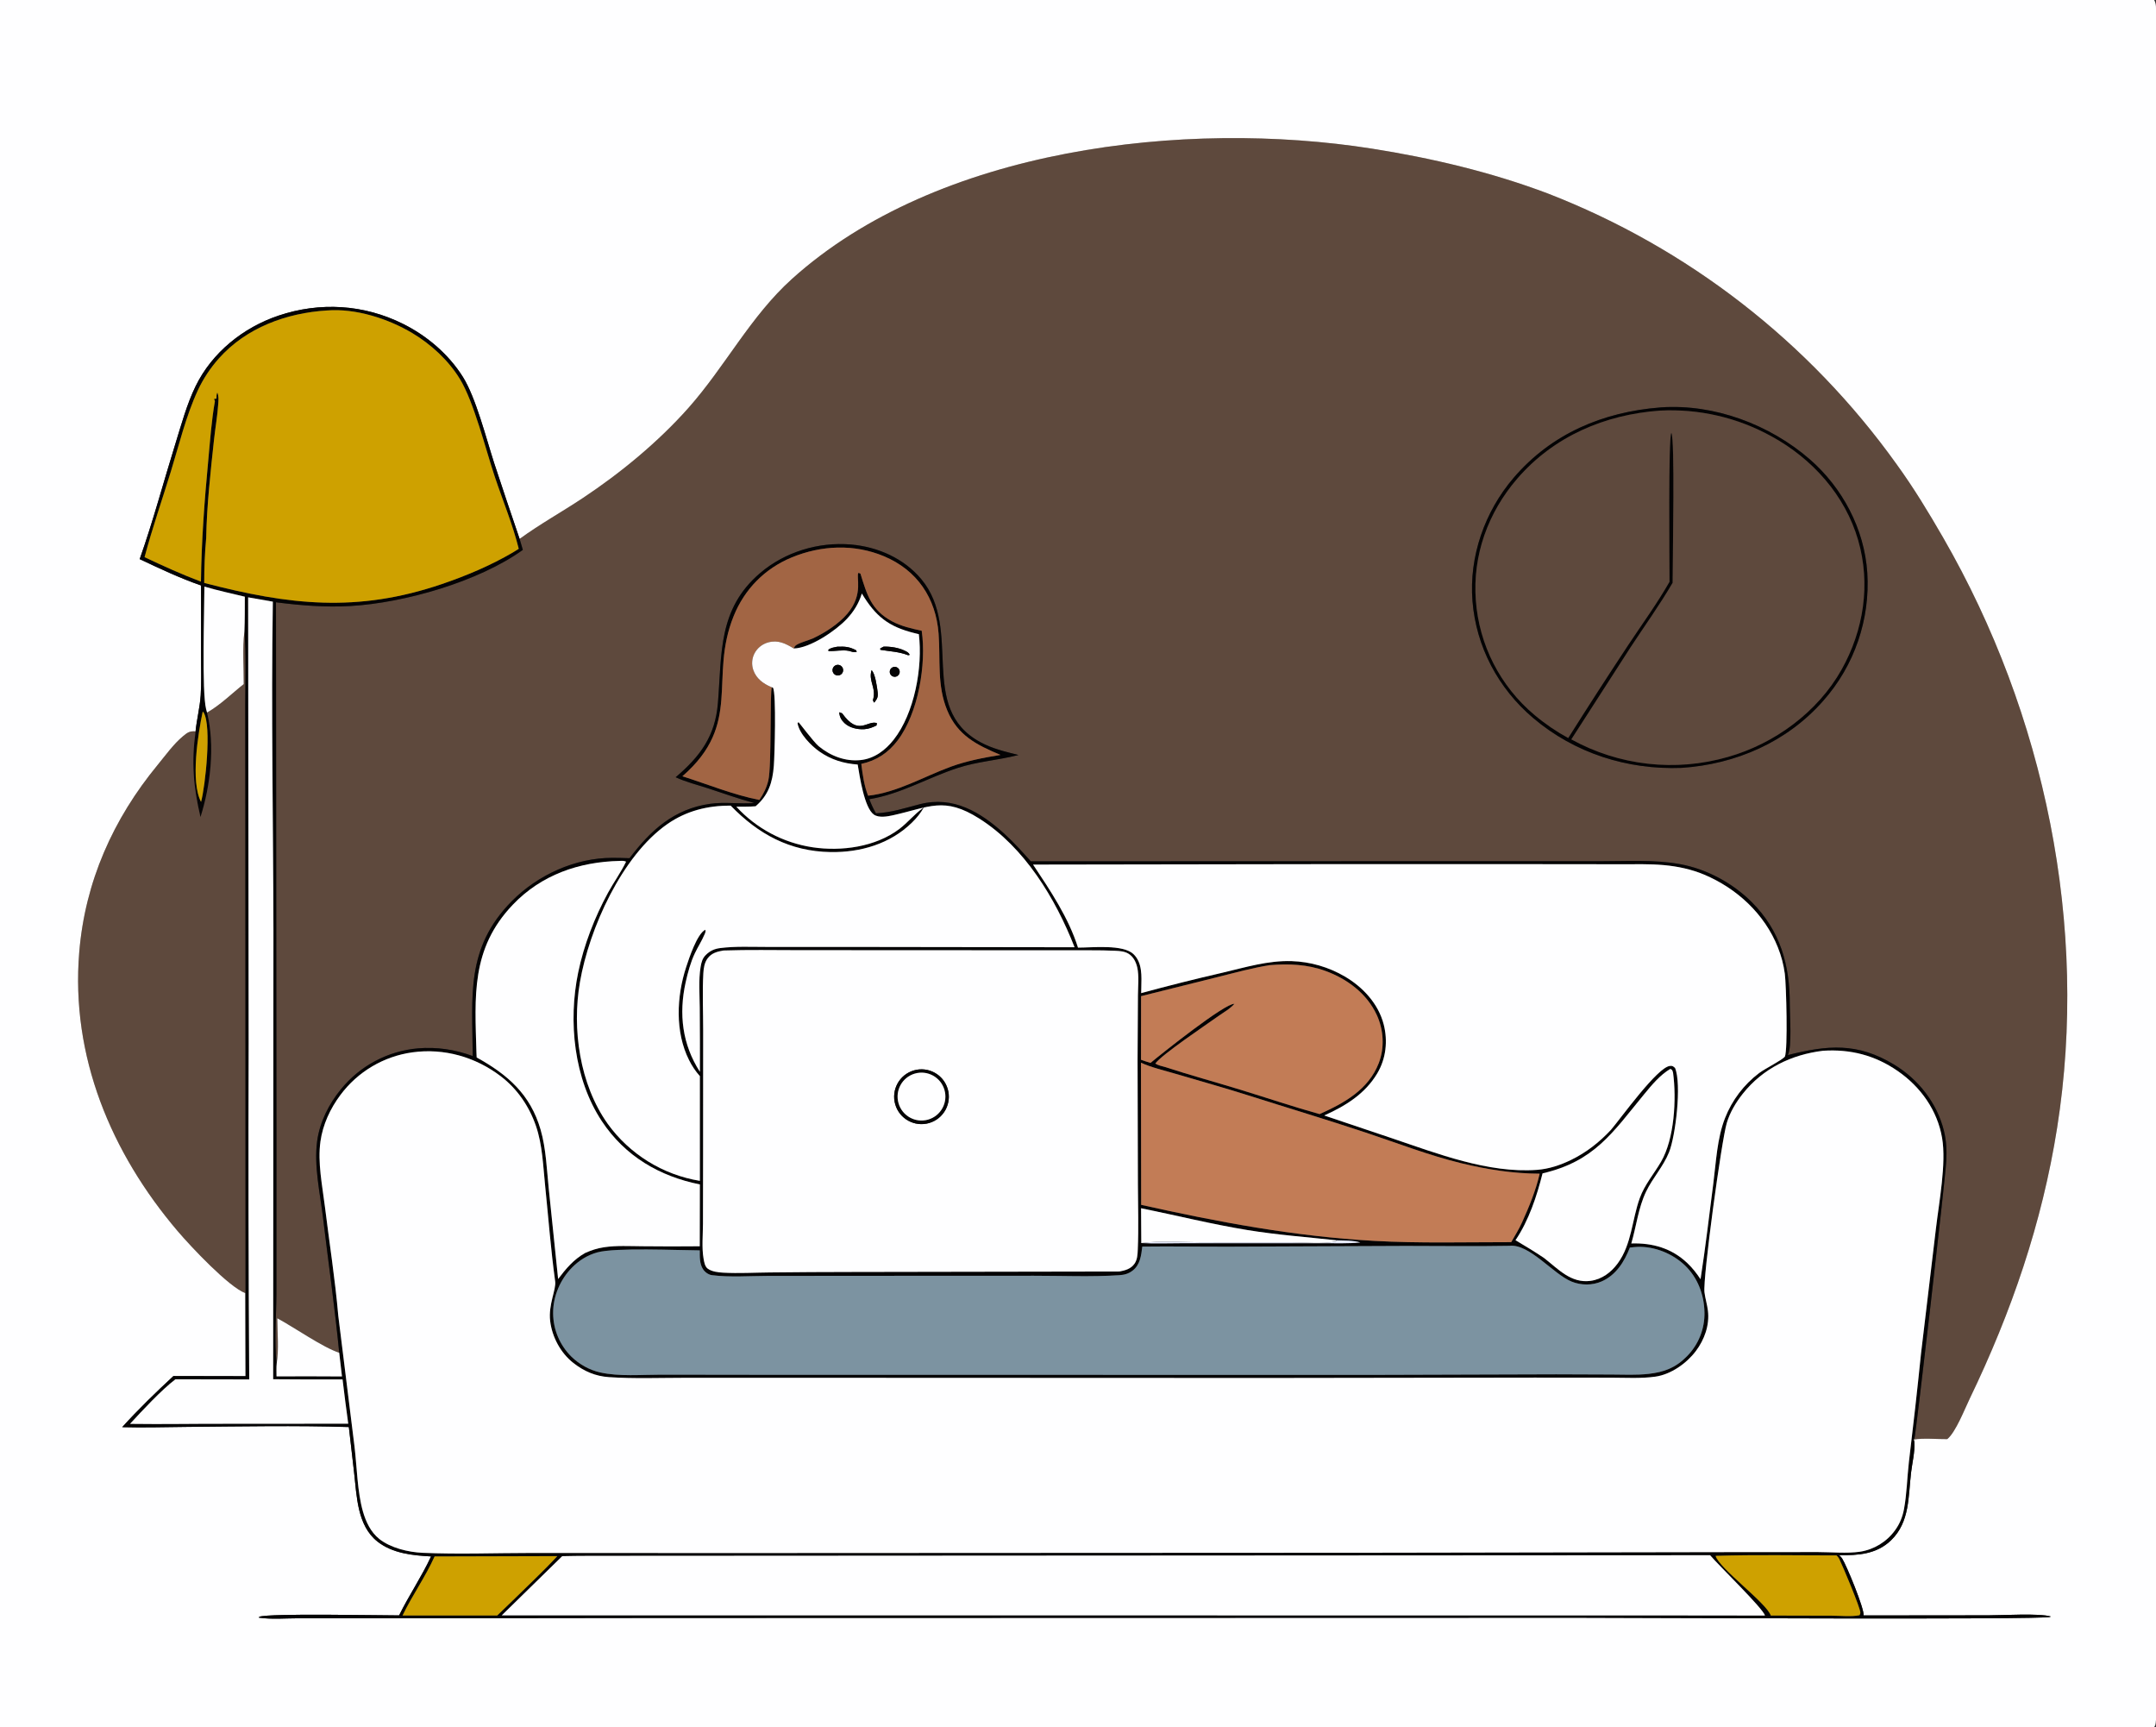 <svg width="452" height="362" viewBox="0 0 452 362" fill="none" xmlns="http://www.w3.org/2000/svg">
<rect x="0" y="0" width="452" height="362" fill="#333333" stroke="none"/>
<g clip-path="url(#clip0_412_2635)">
<path d="M0 0H451.615C452.106 0.866 451.996 1.824 452 2.793L452.004 285.302L452 342.775C452 345.281 452.339 360.105 451.862 361.512C451.799 361.696 451.714 361.827 451.615 362H0V0ZM108.937 112.947C107.122 107.642 105.338 102.328 103.584 97.003C101.925 91.87 99.749 83.304 97.043 78.999C94.049 74.236 89.521 70.387 84.511 67.889C76.267 63.779 67.072 63.23 58.365 66.16C50.991 68.642 44.446 73.896 41.006 80.949C39.176 84.703 38.035 88.934 36.797 92.917C34.288 100.986 32.1 109.224 29.285 117.187C33.506 119.175 37.735 121.181 42.15 122.706L42.148 137.523C42.144 140.247 42.254 143.026 42.072 145.744C41.902 148.289 41.244 150.767 40.998 153.294C39.795 153.175 39.278 153.539 38.388 154.282C36.352 155.981 34.758 158.246 33.077 160.285C23.7 171.661 17.833 184.801 16.612 199.567C14.806 221.402 23.282 241.626 37.239 258.021C40.016 261.282 47.949 269.727 51.454 271.04L51.489 288.435L36.36 288.406C32.725 291.772 28.937 295.445 25.619 299.116C30.159 299.244 34.712 299.096 39.253 299.059C50.514 298.97 61.887 298.744 73.136 299.091L74.231 308.601C74.8 313.554 74.87 319.764 79.17 323.123C82.331 325.591 86.515 326.002 90.371 326.212C88.395 330.465 85.739 334.364 83.669 338.571C79.338 338.571 56.684 338.101 54.378 338.849L54.264 339.042C56.902 339.441 59.864 339.174 62.541 339.175L78.957 339.18L137.824 339.107L330.815 339.061C340.578 339.056 428.683 339.525 429.813 338.887C429.856 338.863 429.887 338.828 429.926 338.799C427.578 338.093 419.894 338.552 416.843 338.555L390.698 338.582C390.895 337.265 387.149 328.133 386.209 326.66C386.036 326.39 385.814 326.164 385.567 325.962C389.546 325.996 393.413 325.765 396.45 322.833C400.426 318.991 400.045 313.645 400.656 308.589C400.889 306.635 401.464 304.291 401.351 302.339C401.337 302.096 401.281 301.93 401.199 301.702C403.396 301.372 405.991 301.64 408.234 301.626C409.978 300.231 411.885 295.343 412.934 293.17C421.691 275.018 428.115 256.347 431.268 236.398C437.949 194.154 428.687 149.641 407.397 112.719C404.332 107.403 401.203 102.242 397.598 97.272C379.253 71.655 353.849 51.945 324.498 40.552C312.637 36.072 300.098 33.115 287.597 31.148C248.472 24.993 196.47 30.985 166.006 58.487C157.329 66.32 152.046 76.783 144.37 85.449C138.02 92.618 130.092 99.147 122.134 104.422C117.784 107.306 113.149 109.877 108.937 112.947Z" fill="#FEFEFF"/>
<path d="M108.937 112.947C113.149 109.877 117.784 107.306 122.134 104.422C130.093 99.147 138.02 92.618 144.37 85.449C152.046 76.783 157.33 66.32 166.006 58.487C196.471 30.986 248.472 24.993 287.597 31.148C300.098 33.115 312.637 36.072 324.498 40.552C353.849 51.945 379.253 71.655 397.598 97.272C401.203 102.242 404.332 107.403 407.397 112.719C428.687 149.641 437.949 194.154 431.268 236.398C428.115 256.347 421.692 275.018 412.934 293.17C411.885 295.343 409.978 300.231 408.234 301.626C405.992 301.64 403.396 301.372 401.2 301.702C401.253 301.626 401.306 301.552 401.355 301.475C401.602 301.082 407.771 247.827 408.029 243.359C408.153 241.209 408.057 239.116 407.542 237.019C406.115 231.194 402.181 226.203 397.086 223.123C389.381 218.462 383.162 219.03 374.814 221.134C375.725 219.481 375.213 212.687 375.22 210.547C375.252 202.284 373.243 195.057 367.243 189.068C363.214 185.047 357.758 182.121 352.158 181.105C346.784 180.131 340.979 180.505 335.522 180.5L310.135 180.495L216.107 180.527C214.341 178.556 212.552 176.566 210.594 174.782C205.554 170.19 199.843 166.778 192.888 168.544C189.726 169.347 186.951 170.302 183.646 170.462C183.071 169.499 182.654 168.548 182.25 167.504C188.843 166.435 194.54 162.976 200.816 160.943C204.9 159.619 209.117 159.343 213.245 158.307L213.521 158.236C210.732 157.541 208.054 156.926 205.504 155.534C192.274 148.314 202.01 132.006 193.144 121.385C189.495 117.013 183.992 114.604 178.392 114.123C171.611 113.54 164.551 115.674 159.355 120.11C150.486 127.681 151.36 136.969 150.507 147.383C149.94 154.305 146.775 158.551 141.651 162.903C143.781 163.895 146.235 164.503 148.473 165.233C151.682 166.279 154.863 167.436 158.127 168.301C155.017 168.551 151.963 168.027 148.837 168.476C141.284 169.56 136.426 173.992 131.983 179.87C130.777 179.825 129.569 179.8 128.362 179.796C120.591 179.803 112.751 183.363 107.309 188.865C97.554 198.727 99.034 208.815 99.106 221.335C95.396 219.978 91.567 219.39 87.62 219.725C81.307 220.278 75.485 223.367 71.483 228.288C68.953 231.356 67.03 235.183 66.492 239.15C65.784 244.368 67.104 250.089 67.726 255.284C68.851 264.685 70.197 274.104 71.115 283.524C67.723 282.439 61.67 278.197 58.141 276.3C58.151 279.32 58.493 282.795 58.009 285.758C57.47 281.496 57.945 275.449 57.951 271.04L57.961 238.871L57.859 126.232C63.005 126.893 68.234 127.32 73.423 127.02C84.777 126.362 100.312 121.923 109.613 115.251L108.937 112.947ZM348.043 85.398C336.073 86.346 325.281 90.869 317.332 100.145C311.266 107.223 307.962 116.619 308.703 125.963C309.464 135.567 314.095 144.262 321.414 150.476C330.128 157.874 341.159 161.364 352.52 160.94C363.899 160.189 374.638 155.527 382.251 146.865C388.777 139.5 392.096 129.832 391.471 120.007C390.86 110.866 386.27 102.208 379.387 96.242C371.015 88.983 359.393 84.623 348.252 85.379C348.182 85.384 348.113 85.392 348.043 85.398Z" fill="#C27C56" fill-opacity="0.3"/>
<path d="M29.285 117.187C32.1 109.224 34.288 100.986 36.797 92.917C38.035 88.934 39.176 84.703 41.006 80.949C44.446 73.896 50.991 68.642 58.365 66.16C67.072 63.23 76.267 63.779 84.51 67.889C89.521 70.387 94.049 74.236 97.043 78.999C99.749 83.304 101.924 91.87 103.583 97.003C105.337 102.328 107.122 107.642 108.936 112.947L109.612 115.251C100.312 121.923 84.776 126.362 73.422 127.02C68.233 127.32 63.005 126.893 57.859 126.232L57.96 238.871L57.95 271.04C57.944 275.449 57.47 281.496 58.009 285.758C57.918 286.645 57.974 287.582 57.971 288.475C62.546 288.451 67.12 288.455 71.695 288.488L71.115 283.524C70.197 274.104 68.851 264.685 67.726 255.284C67.104 250.089 65.784 244.368 66.492 239.15C67.029 235.183 68.953 231.356 71.483 228.288C75.485 223.367 81.306 220.278 87.62 219.725C91.567 219.39 95.395 219.978 99.106 221.335C99.033 208.815 97.554 198.727 107.308 188.865C112.75 183.363 120.591 179.803 128.361 179.796C129.569 179.8 130.776 179.825 131.983 179.87C136.425 173.992 141.284 169.56 148.836 168.476C151.963 168.027 155.017 168.551 158.126 168.301C154.863 167.436 151.682 166.279 148.473 165.233C146.234 164.503 143.781 163.895 141.65 162.903C146.775 158.551 149.94 154.305 150.506 147.383C151.36 136.969 150.486 127.681 159.355 120.11C164.551 115.674 171.611 113.54 178.391 114.123C183.992 114.604 189.494 117.013 193.144 121.385C202.009 132.006 192.273 148.314 205.503 155.534C208.053 156.926 210.732 157.541 213.52 158.236L213.244 158.307C209.117 159.343 204.899 159.619 200.815 160.943C194.539 162.976 188.843 166.434 182.249 167.504C182.653 168.548 183.071 169.499 183.645 170.462C186.951 170.302 189.726 169.347 192.888 168.544C199.843 166.778 205.553 170.19 210.593 174.782C212.551 176.566 214.34 178.556 216.107 180.527L310.135 180.495L335.522 180.5C340.978 180.505 346.783 180.131 352.157 181.105C357.758 182.121 363.214 185.047 367.243 189.068C373.242 195.057 375.252 202.284 375.22 210.547C375.213 212.687 375.725 219.481 374.814 221.134C383.162 219.03 389.38 218.462 397.085 223.123C402.181 226.203 406.115 231.194 407.541 237.019C408.057 239.116 408.152 241.209 408.029 243.359C407.771 247.827 401.602 301.082 401.355 301.475C401.305 301.552 401.252 301.626 401.199 301.702C401.281 301.93 401.337 302.096 401.351 302.339C401.464 304.291 400.889 306.635 400.656 308.589C400.045 313.645 400.426 318.991 396.45 322.833C393.413 325.765 389.546 325.996 385.566 325.962C385.814 326.164 386.036 326.39 386.209 326.66C387.148 328.133 390.895 337.265 390.697 338.582L416.843 338.555C419.894 338.552 427.578 338.093 429.926 338.799C429.887 338.828 429.855 338.863 429.813 338.887C428.683 339.525 340.578 339.056 330.815 339.061L137.824 339.108L78.957 339.18L62.541 339.175C59.863 339.174 56.902 339.441 54.264 339.042L54.378 338.849C56.684 338.101 79.338 338.571 83.669 338.571C85.739 334.364 88.395 330.465 90.371 326.212C86.515 326.002 82.331 325.591 79.17 323.123C74.87 319.764 74.8 313.554 74.231 308.601L73.136 299.091C61.887 298.744 50.514 298.97 39.253 299.059C34.711 299.096 30.159 299.244 25.619 299.116C28.937 295.445 32.725 291.772 36.36 288.406L51.489 288.435L51.454 271.04L51.415 174.859L51.389 147.687C51.391 142.614 51.593 137.433 51.238 132.375C51.34 129.94 51.32 127.5 51.328 125.063C48.508 124.376 45.636 123.767 42.853 122.944C42.84 127.899 42.291 145.033 43.211 148.624C43.273 148.867 43.333 149.106 43.404 149.347C45.113 156.219 44.151 164.581 42.031 171.257C40.538 164.868 40.111 159.809 40.998 153.294C41.244 150.767 41.902 148.289 42.072 145.744C42.253 143.026 42.144 140.247 42.148 137.523L42.15 122.706C37.735 121.181 33.506 119.175 29.285 117.187ZM166.408 135.916C166.509 135.735 166.567 135.522 166.711 135.372C167.271 134.786 169.585 134.19 170.393 133.815C172.935 132.632 175.813 130.782 177.642 128.629C181.176 124.466 179.362 120.736 179.99 120.05L180.395 120.234C181.741 124.629 182.666 127.891 187.026 130.226C188.955 131.259 191.115 131.74 193.236 132.199C194.241 139.216 192.528 149.418 188.221 155.147C186.249 157.768 183.772 159.41 180.568 160.109C180.86 162.401 181.153 164.597 181.989 166.769C188.03 166.127 193.681 162.758 199.32 160.696C202.657 159.476 206.251 158.788 209.75 158.223C204.781 156.143 200.771 154.155 198.594 148.914C196.396 143.623 197.183 138.321 196.773 132.82C196.217 125.351 192.272 119.503 185.334 116.589C179.094 113.968 172.203 114.273 165.998 116.827C160.344 119.156 156.096 123.469 153.807 129.137C148.553 142.152 155.767 151.651 143.065 162.697C148.375 164.378 153.748 166.587 159.205 167.663C160.086 166.325 160.699 165.138 161.075 163.572C161.802 160.549 161.359 144.636 161.827 144.054L162.054 144.141C162.78 145.336 162.392 158.443 162.232 160.507C161.961 163.985 161.108 166.672 158.409 168.986C157.073 169.095 155.713 169.064 154.371 169.076C158.572 173.65 164.207 176.651 170.343 177.579C176.382 178.486 183.574 177.518 188.559 173.732C190.305 172.405 191.677 170.666 193.463 169.381L193.694 169.217C192.994 170.43 192.208 171.407 191.212 172.385C186.652 176.862 180.404 178.69 174.125 178.586C165.604 178.445 159.005 174.856 153.185 168.857C148.375 168.816 143.873 169.95 139.893 172.726C130.369 179.372 123.531 194.624 121.589 205.812C119.875 215.694 121.533 227.27 127.401 235.536C132.012 241.922 138.96 246.221 146.726 247.494L146.727 225.549C145.818 224.528 145.051 223.389 144.446 222.162C141.498 216.29 141.838 208.832 143.846 202.707C144.466 200.817 146.131 195.74 147.856 194.865C147.993 195.128 147.861 195.473 147.75 195.74C147.177 197.116 146.333 198.423 145.687 199.771C144.79 201.644 144.19 203.873 143.743 205.897C142.274 212.541 143.04 218.895 146.735 224.644C146.747 220.185 146.735 215.726 146.699 211.267C146.681 208.481 146.423 205.427 146.879 202.673C147.039 201.702 147.251 200.857 147.976 200.144C148.859 199.276 149.782 198.856 150.997 198.703C154.148 198.304 157.472 198.47 160.648 198.466L176.18 198.465L225.279 198.533C221.287 188.316 214.786 177.583 205.333 171.583C197.892 166.862 194.831 169.19 187.199 170.873C186.036 171.13 184.24 171.458 183.204 170.728C181.19 169.309 180.225 162.701 179.814 160.241C176.88 160.027 174.212 159.227 171.787 157.515C169.999 156.252 167.597 153.801 167.202 151.59L167.401 151.349C167.502 151.391 170.591 155.532 171.635 156.395C174.102 158.435 177.222 159.649 180.445 159.301C183.311 158.992 185.622 157.236 187.363 155.026C191.711 149.508 193.481 139.827 192.635 132.917L191.723 132.696C186.255 131.345 183.566 129.18 180.682 124.394C180.064 126.432 179.01 128.144 177.561 129.695C175.268 132.151 169.883 135.826 166.408 135.916ZM280.191 259.954C273.946 259.274 267.751 258.824 261.538 257.809C254.029 256.583 246.672 254.746 239.223 253.23L239.267 260.534C242.154 260.691 245.109 260.567 248.002 260.568H264.335L277.311 260.564C279.919 260.562 282.589 260.667 285.184 260.412C283.699 259.938 281.756 260.022 280.191 259.954ZM68.561 65.072C60.083 65.586 51.633 68.662 45.871 75.142C44.087 77.146 42.603 79.4 41.466 81.832C39.002 87.156 37.549 93.205 35.825 98.811C33.99 104.78 31.916 110.741 30.31 116.769C34.199 118.619 38.094 120.379 42.125 121.901C42.232 113.467 42.863 104.974 43.651 96.579C44.041 92.438 44.334 88.156 45.058 84.062L44.867 83.622L45.376 83.542C45.404 83.153 45.364 82.616 45.56 82.281C45.879 82.978 45.814 83.795 45.764 84.545C45.599 87.052 45.152 89.563 44.881 92.061C44.141 98.88 43.355 105.927 43.226 112.784C42.937 115.872 42.814 119.071 42.811 122.174C60.641 126.814 74.861 128.46 92.624 122.418C97.753 120.674 102.831 118.533 107.513 115.793C107.934 115.549 108.348 115.293 108.755 115.025C107.49 109.93 105.386 104.882 103.721 99.895C101.808 94.167 99.353 84.241 96.409 79.429C94.014 75.514 90.368 72.165 86.449 69.82C81.383 66.788 74.535 64.59 68.561 65.072ZM52.024 125.197L52.126 218.707C52.048 242.175 52.09 265.643 52.251 289.111L36.78 289.084C33.836 291.324 29.826 295.642 27.257 298.428C34.246 298.53 41.235 298.382 48.223 298.409L73.007 298.392C72.582 295.303 72.185 292.209 71.817 289.112C66.967 289.108 62.115 289.136 57.266 289.074L57.325 194.989C57.285 172.041 56.829 149.044 57.202 126.101L52.024 125.197ZM42.5 149.134C41.518 153.78 39.904 163.793 42.148 168.061C43.049 164.793 44.4 152.163 42.704 149.361C42.651 149.274 42.568 149.21 42.5 149.134ZM129.942 180.439C121.426 180.623 113.509 183.334 107.506 189.626C98.702 198.855 99.556 208.815 99.883 220.53C99.891 220.897 99.907 221.263 99.933 221.63C106.437 225.231 111.201 229.367 113.341 236.783C114.477 240.718 114.628 245.085 115.048 249.15L117.01 268.069C118.646 265.905 120.259 263.98 122.659 262.619C123.962 262.033 125.208 261.627 126.625 261.413C129.247 261.015 132.018 261.184 134.666 261.2C138.677 261.246 142.689 261.248 146.701 261.207L146.725 248.244C138.23 246.543 131.023 242.304 126.18 234.999C120.298 226.126 119.096 214.071 121.215 203.815C122.402 198.068 124.676 192.225 127.483 187.081C128.663 184.918 130.169 182.838 131.239 180.636C131.245 180.623 131.258 180.615 131.267 180.605C130.795 180.382 130.445 180.411 129.942 180.439ZM280.457 181.111L216.579 181.209C220.174 186.608 224.038 192.365 226 198.61C228.995 198.622 235.452 197.858 237.661 200.006C239.524 201.818 239.32 204.639 239.27 207.017L239.244 208.149C244.895 206.608 250.576 205.182 256.284 203.871C261.093 202.745 265.815 201.283 270.812 201.44C274.728 201.574 278.549 202.68 281.931 204.66C285.723 206.874 288.973 210.369 290.089 214.702C290.981 218.169 290.582 221.86 288.748 224.952C286.181 229.279 282.089 231.783 277.627 233.793L291.732 238.536C301.252 241.747 312.012 245.948 322.223 245.19C324.709 245.005 327.113 244.206 329.346 243.12C332.563 241.555 335.296 239.413 337.73 236.805C339.828 234.346 347.445 223.689 350.089 223.407C350.667 223.345 350.747 223.478 351.169 223.826C352.591 227.22 351.272 238.124 349.916 241.49C348.686 244.538 346.483 246.86 345.092 249.761C343.465 253.158 343.052 257.026 342.001 260.613C346.452 260.477 350.465 261.611 353.757 264.74C354.813 265.744 355.71 266.896 356.515 268.11C357.55 261.46 358.323 254.749 359.188 248.073C359.771 243.556 359.976 238.584 361.653 234.322C363.125 230.579 365.601 227.316 368.807 224.892C370.05 223.972 373.447 222.284 374.189 221.475C374.846 219.965 374.485 206.407 374.185 204.099C373.931 202.205 373.444 200.349 372.734 198.575C369.965 191.584 364.132 186.201 357.271 183.311C354.594 182.185 351.725 181.582 348.84 181.318C345.865 181.046 342.813 181.144 339.825 181.138L325.964 181.12L280.457 181.111ZM151.665 199.217C150.373 199.442 149.179 199.739 148.351 200.86C147.683 201.764 147.515 202.883 147.453 203.976C147.228 207.947 147.424 212.037 147.416 216.021L147.4 241.684L147.374 256.503C147.37 258.834 147.098 261.494 147.497 263.782C147.617 264.47 147.766 265.45 148.373 265.893C149.251 266.535 150.571 266.68 151.636 266.739C154.845 266.914 158.156 266.722 161.373 266.691C167.173 266.627 172.974 266.593 178.774 266.589L234.689 266.493C235.918 266.264 237.087 265.946 237.85 264.857C238.451 263.999 238.488 262.914 238.532 261.903C238.73 257.403 238.571 252.837 238.56 248.328L238.488 222.185L238.567 208.662C238.569 206.839 238.831 204.495 238.415 202.73C238.147 201.59 237.589 200.49 236.558 199.87C235.764 199.393 234.775 199.317 233.867 199.274C230.371 199.104 226.798 199.209 223.294 199.174L194.409 199.158L167.369 199.146C162.143 199.144 156.887 199.038 151.665 199.217ZM266.211 202.285C262.565 202.86 258.968 203.863 255.387 204.754L239.223 208.785L239.21 222.114C239.869 222.333 240.537 222.595 241.209 222.77C243.432 220.913 256.829 210.229 258.785 210.392C257.901 211.438 256.474 212.213 255.358 213.011C252.826 214.821 243.533 221.042 242.202 222.914C242.824 223.298 243.546 223.441 244.244 223.632C249.466 225.333 254.76 226.776 260.009 228.384C265.556 230.083 271.055 231.941 276.643 233.501C281.779 231.215 286.901 228.379 289.05 222.827C290.302 219.592 290.085 215.869 288.641 212.734C286.572 208.238 282.442 205.164 277.881 203.501C274.06 202.108 270.229 201.962 266.211 202.285ZM382.222 220.226C375.58 221.022 369.588 223.923 365.368 229.24C363.927 231.054 362.691 233.113 362.02 235.341C360.897 239.072 356.96 267.928 357.338 270.869C357.504 272.166 357.906 273.429 358.065 274.728C358.432 277.742 357.327 280.788 355.526 283.176C353.587 285.745 350.32 288.059 347.082 288.524C344.055 288.959 340.779 288.75 337.725 288.746L321.773 288.73L265.839 288.812L172.102 288.774H143.583C138.309 288.776 132.927 288.989 127.667 288.634C124.835 288.443 122.445 287.416 120.212 285.668C117.53 283.568 115.743 280.231 115.34 276.864C114.93 273.447 116.625 270.251 116.394 268.583C115.477 261.958 114.974 255.236 114.291 248.579C113.862 244.395 113.727 239.933 112.346 235.943C110.931 231.853 108.432 228.199 104.983 225.571C99.668 221.521 93.092 219.644 86.451 220.561C80.428 221.398 74.992 224.62 71.361 229.506C69.242 232.326 67.669 235.722 67.182 239.236C66.564 243.684 67.573 248.475 68.117 252.902C69.053 260.501 70.26 268.155 70.921 275.775L74.317 303.141C74.832 307.444 74.906 312.674 76.086 316.787C76.713 318.976 77.718 321.119 79.533 322.563C81.894 324.44 85.629 325.325 88.583 325.454C96.162 325.786 103.854 325.488 111.443 325.485L154.899 325.5L287.91 325.437L362.183 325.312L381.138 325.299C383.935 325.301 387.17 325.625 389.924 325.227C392.883 324.775 395.535 323.155 397.294 320.729C398.258 319.406 398.851 317.967 399.155 316.362C399.759 313.169 399.819 309.752 400.186 306.515C401.108 298.895 401.962 291.267 402.743 283.632L405.861 257.515C406.507 251.988 408.068 243.832 407.157 238.519C406.164 232.706 402.661 227.797 397.859 224.475C393.102 221.182 387.964 219.863 382.222 220.226ZM239.202 222.738L239.243 252.522C255.424 256.136 271.438 259.139 288.033 260.072C297.587 260.609 307.253 260.336 316.822 260.342C317.587 258.989 318.449 257.633 319.084 256.214C320.6 252.859 321.952 249.594 322.788 245.995C317.215 245.974 311.821 245.122 306.411 243.818C299.605 242.177 292.95 239.58 286.308 237.373C278.111 234.649 269.838 232.168 261.607 229.553C256.571 227.953 251.478 226.552 246.414 225.047C244.056 224.346 241.434 223.757 239.202 222.738ZM350.186 224.025C348.041 225.285 346.272 227.423 344.701 229.332C338.076 237.384 334.289 243.397 323.393 245.93C322.188 250.731 320.505 255.81 317.722 259.938C319.745 261.137 321.751 262.339 323.7 263.658C326.666 265.96 329.344 269.017 333.473 268.451C335.843 268.126 337.767 266.677 339.157 264.786C342.085 260.8 342.142 255.632 343.768 251.124C344.791 248.288 346.743 246.049 348.24 243.481C351.035 238.686 351.498 230.347 350.755 224.854C350.725 224.626 350.634 224.448 350.538 224.243L350.186 224.025ZM316.461 261.113C309.216 261.25 301.96 261.133 294.713 261.136L257.932 261.29C251.781 261.309 245.628 261.194 239.478 261.274C239.255 263.117 239.042 265.08 237.452 266.306C236.588 266.973 235.708 267.201 234.647 267.27C228.742 267.651 222.689 267.381 216.762 267.385L183.251 267.399L160.924 267.417C157.141 267.423 153.003 267.742 149.26 267.263C148.52 267.169 147.791 266.633 147.39 266.016C146.639 264.862 146.7 263.39 146.707 262.067C141.987 262.048 129.046 261.435 125.223 262.49C123.203 263.048 121.425 264.147 119.954 265.634C117.457 268.155 115.934 271.682 115.962 275.246C115.98 278.688 117.376 281.98 119.838 284.382C121.471 285.961 123.594 287.144 125.813 287.644C129.814 288.545 134.519 288.11 138.624 288.117L159.679 288.144L288.086 288.16L326.257 288.044L337.937 288.087C340.47 288.102 343.071 288.231 345.591 287.951C348.884 287.585 351.285 286.679 353.644 284.28C356.091 281.828 357.422 278.479 357.334 275.015C357.256 271.324 355.915 267.769 353.227 265.201C350.656 262.745 346.893 261.206 343.321 261.335C342.778 261.354 342.236 261.416 341.696 261.478C340.55 264.429 338.798 267.251 335.779 268.572C333.808 269.435 331.461 269.415 329.477 268.606C325.614 267.031 320.626 260.629 316.461 261.113ZM128.336 326.088C124.848 326.102 121.352 326.068 117.866 326.16L105.191 338.564L347.718 338.577L370.018 338.603C369.711 337.192 360.293 328.076 358.521 325.96L128.336 326.088ZM359.672 326.092C360.389 328.703 370.375 335.966 371.24 338.6L384.073 338.631C385.86 338.634 388.116 338.881 389.85 338.532C389.906 338.358 390.016 338.194 390.019 338.012C390.034 337.022 386.287 328.133 385.588 326.725C385.436 326.422 385.266 326.232 385.026 326.001C376.59 326.004 368.101 325.826 359.672 326.092ZM91.113 326.217C89.181 330.517 86.429 334.358 84.396 338.586L104.242 338.589L107.525 335.424C110.635 332.359 113.88 329.353 116.84 326.147L91.113 326.217Z" fill="#040304"/>
<path d="M30.311 116.769C31.916 110.741 33.99 104.78 35.826 98.811C37.55 93.205 39.002 87.156 41.467 81.832C42.603 79.4 44.087 77.146 45.871 75.142C51.633 68.662 60.083 65.586 68.561 65.072C74.535 64.59 81.383 66.788 86.449 69.82C90.369 72.165 94.015 75.514 96.41 79.429C99.353 84.241 101.809 94.167 103.721 99.895C105.386 104.882 107.49 109.93 108.755 115.025C108.348 115.293 107.935 115.549 107.514 115.793C102.831 118.533 97.754 120.674 92.624 122.418C74.861 128.46 60.641 126.813 42.812 122.174C42.815 119.071 42.937 115.872 43.226 112.784C43.355 105.927 44.142 98.88 44.881 92.061C45.152 89.563 45.6 87.052 45.765 84.545C45.814 83.795 45.879 82.978 45.56 82.281C45.364 82.615 45.404 83.153 45.376 83.542L44.867 83.622L45.058 84.062C44.334 88.156 44.041 92.438 43.652 96.579C42.863 104.974 42.233 113.467 42.125 121.901C38.094 120.379 34.199 118.619 30.311 116.769Z" fill="#CEA100"/>
<path d="M352.519 160.94C341.158 161.364 330.127 157.874 321.413 150.476C314.094 144.262 309.463 135.567 308.702 125.963C307.962 116.619 311.266 107.223 317.331 100.145C325.28 90.869 336.072 86.346 348.042 85.398C348.112 85.392 348.182 85.384 348.252 85.379C359.393 84.623 371.014 88.983 379.387 96.242C386.269 102.208 390.86 110.866 391.471 120.007C392.096 129.832 388.776 139.5 382.25 146.865C374.637 155.527 363.899 160.189 352.519 160.94ZM348.026 86.059C336.463 86.881 325.763 91.429 318.075 100.337C311.966 107.413 308.699 116.404 309.403 125.797C310.077 135.149 314.512 143.826 321.692 149.845C323.885 151.69 326.256 153.311 328.771 154.683C332.893 148.139 337.088 141.64 341.355 135.19C344.251 130.814 347.412 126.492 350.008 121.935C350.013 118.146 349.728 91.672 350.394 90.726C351.157 91.807 350.677 116.132 350.685 119.617L350.66 122.149C347.959 126.781 344.791 131.178 341.848 135.661L329.42 154.967C339.445 160.494 351.248 161.818 362.246 158.651C372.031 155.882 381.089 149.239 386.089 140.327C390.722 132.063 392.219 122.406 389.553 113.207C386.82 103.765 379.906 96.101 371.378 91.447C364.248 87.504 356.162 85.638 348.026 86.059Z" fill="#040304"/>
<path d="M328.771 154.683C326.256 153.311 323.885 151.69 321.692 149.845C314.512 143.826 310.078 135.149 309.403 125.797C308.7 116.404 311.966 107.413 318.075 100.337C325.763 91.429 336.463 86.881 348.027 86.059C356.162 85.638 364.248 87.504 371.378 91.447C379.906 96.101 386.82 103.765 389.553 113.207C392.219 122.406 390.722 132.063 386.089 140.327C381.089 149.239 372.031 155.882 362.246 158.651C351.248 161.818 339.445 160.494 329.42 154.967L341.849 135.661C344.792 131.178 347.959 126.781 350.66 122.149L350.686 119.617C350.677 116.132 351.157 91.807 350.395 90.726C349.728 91.672 350.013 118.146 350.008 121.935C347.412 126.492 344.251 130.814 341.355 135.19C337.088 141.64 332.893 148.139 328.771 154.683Z" fill="#C27C56" fill-opacity="0.3"/>
<path d="M166.408 135.916C164.694 134.882 163.169 134.091 161.093 134.632C159.833 134.96 158.77 135.807 158.169 136.964C157.615 138.051 157.533 139.318 157.942 140.467C158.557 142.213 160.006 143.282 161.642 143.981C161.703 144.007 161.766 144.029 161.827 144.054C161.359 144.636 161.803 160.549 161.076 163.572C160.699 165.138 160.086 166.325 159.205 167.663C153.748 166.587 148.375 164.378 143.065 162.697C155.767 151.651 148.553 142.152 153.807 129.137C156.096 123.469 160.344 119.156 165.998 116.827C172.203 114.273 179.094 113.968 185.334 116.589C192.272 119.503 196.217 125.351 196.773 132.82C197.183 138.321 196.396 143.623 198.594 148.914C200.771 154.155 204.781 156.143 209.75 158.223C206.251 158.788 202.657 159.476 199.32 160.696C193.681 162.758 188.03 166.127 181.989 166.769C181.153 164.597 180.86 162.401 180.568 160.109C183.772 159.41 186.249 157.768 188.221 155.147C192.528 149.418 194.241 139.216 193.236 132.199C191.115 131.74 188.955 131.259 187.026 130.226C182.666 127.891 181.741 124.629 180.395 120.234L179.99 120.05C179.362 120.736 181.176 124.466 177.642 128.629C175.814 130.782 172.936 132.632 170.393 133.815C169.585 134.19 167.271 134.786 166.711 135.372C166.567 135.522 166.509 135.735 166.408 135.916Z" fill="#A26544"/>
<path d="M51.328 125.063C51.32 127.5 51.34 129.94 51.238 132.375C50.806 135.931 51.118 139.79 51.1 143.381C48.588 145.362 46.192 147.771 43.404 149.347C43.333 149.106 43.273 148.867 43.211 148.624C42.291 145.033 42.84 127.899 42.853 122.944C45.636 123.767 48.508 124.376 51.328 125.063Z" fill="#FEFEFF"/>
<path d="M161.828 144.054C161.766 144.029 161.704 144.007 161.643 143.981C160.006 143.282 158.557 142.213 157.943 140.467C157.534 139.318 157.616 138.051 158.169 136.964C158.771 135.807 159.833 134.96 161.094 134.632C163.169 134.091 164.695 134.882 166.409 135.916C169.884 135.826 175.269 132.151 177.562 129.695C179.011 128.144 180.064 126.432 180.683 124.394C183.567 129.18 186.256 131.345 191.724 132.696L192.635 132.917C193.482 139.827 191.712 149.508 187.364 155.026C185.623 157.236 183.311 158.992 180.446 159.301C177.223 159.649 174.102 158.435 171.636 156.395C170.591 155.532 167.503 151.391 167.401 151.349L167.202 151.59C167.597 153.801 169.999 156.252 171.788 157.515C174.212 159.227 176.881 160.027 179.815 160.241C180.225 162.701 181.191 169.309 183.205 170.728C184.241 171.458 186.036 171.13 187.2 170.873C194.831 169.19 197.893 166.862 205.333 171.583C214.787 177.583 221.288 188.316 225.28 198.533L176.181 198.465L160.649 198.466C157.473 198.47 154.149 198.304 150.997 198.703C149.783 198.856 148.86 199.276 147.977 200.144C147.251 200.857 147.04 201.702 146.879 202.673C146.423 205.427 146.681 208.481 146.7 211.267C146.736 215.726 146.748 220.185 146.735 224.644C143.041 218.895 142.275 212.541 143.743 205.897C144.191 203.873 144.791 201.644 145.688 199.771C146.333 198.423 147.178 197.116 147.751 195.74C147.862 195.473 147.994 195.128 147.857 194.865C146.132 195.74 144.466 200.817 143.847 202.707C141.839 208.832 141.498 216.29 144.447 222.162C145.052 223.389 145.819 224.528 146.728 225.549L146.726 247.494C138.96 246.221 132.013 241.922 127.402 235.536C121.533 227.27 119.875 215.694 121.59 205.812C123.531 194.624 130.369 179.372 139.894 172.726C143.874 169.949 148.375 168.816 153.186 168.857C159.006 174.856 165.604 178.445 174.126 178.586C180.405 178.69 186.653 176.862 191.213 172.385C192.209 171.407 192.995 170.43 193.694 169.217L193.464 169.381C191.678 170.666 190.306 172.405 188.559 173.732C183.575 177.518 176.383 178.486 170.344 177.579C164.207 176.651 158.572 173.65 154.372 169.076C155.713 169.064 157.073 169.095 158.41 168.986C161.108 166.672 161.962 163.985 162.232 160.507C162.393 158.443 162.78 145.336 162.054 144.141L161.828 144.054ZM175.542 135.544C174.909 135.68 174.166 135.755 173.666 136.185L173.691 136.456C175.117 136.518 176.55 136.148 177.953 136.415C178.551 136.573 178.998 136.794 179.603 136.636L179.511 136.307C178.042 135.528 177.159 135.491 175.542 135.544ZM185.252 135.526L184.543 135.901L184.563 136.195C186.596 136.537 188.438 136.567 190.391 137.331L190.713 137.259C190.516 136.751 190.13 136.598 189.646 136.364C188.34 135.733 186.69 135.494 185.252 135.526ZM175.079 139.496C174.73 139.702 174.521 140.082 174.532 140.488C174.543 140.894 174.772 141.262 175.132 141.45C175.492 141.637 175.925 141.615 176.263 141.392C176.769 141.058 176.917 140.38 176.595 139.865C176.274 139.35 175.601 139.186 175.079 139.496ZM186.917 139.998C186.488 140.351 186.41 140.978 186.74 141.425C187.07 141.872 187.692 141.981 188.154 141.673C188.474 141.46 188.651 141.088 188.614 140.704C188.577 140.321 188.332 139.989 187.977 139.842C187.622 139.694 187.214 139.754 186.917 139.998ZM182.719 140.462C182.011 142.837 183.805 144.158 183.003 146.749C183.085 146.936 183.135 147.118 183.284 147.26C183.907 146.458 184.121 146.097 184.001 145.083C183.876 144.027 183.487 141.135 182.719 140.462ZM175.95 149.285C175.993 150.187 176.357 150.889 177.01 151.519C178.073 152.544 179.756 152.921 181.193 152.833C182.147 152.774 182.917 152.459 183.76 152.049L183.838 151.549C181.766 150.905 180.021 154.361 176.555 149.503L175.95 149.285Z" fill="#FEFEFF"/>
<path d="M52.252 289.111C52.09 265.643 52.049 242.175 52.127 218.707L52.024 125.197L57.203 126.101C56.83 149.044 57.285 172.041 57.325 194.989L57.266 289.074C62.115 289.136 66.968 289.108 71.817 289.112C72.186 292.209 72.583 295.303 73.007 298.392L48.224 298.409C41.235 298.382 34.246 298.53 27.258 298.428C29.827 295.642 33.836 291.324 36.781 289.084L52.252 289.111Z" fill="#FEFEFF"/>
<path d="M51.238 132.375C51.593 137.433 51.391 142.614 51.389 147.687L51.415 174.859L51.454 271.04C47.949 269.727 40.016 261.282 37.239 258.021C23.282 241.626 14.805 221.402 16.611 199.567C17.833 184.801 23.7 171.661 33.076 160.285C34.757 158.246 36.352 155.981 38.388 154.282C39.278 153.539 39.795 153.175 40.998 153.294C40.111 159.809 40.538 164.868 42.031 171.257C44.151 164.581 45.112 156.219 43.404 149.347C46.192 147.771 48.588 145.362 51.1 143.381C51.118 139.79 50.806 135.931 51.238 132.375Z" fill="#C27C56" fill-opacity="0.3"/>
<path d="M177.953 136.415C176.55 136.148 175.116 136.518 173.69 136.456L173.665 136.185C174.165 135.755 174.908 135.68 175.541 135.544C177.159 135.491 178.042 135.528 179.511 136.307L179.602 136.636C178.998 136.794 178.55 136.573 177.953 136.415Z" fill="#040304"/>
<path d="M190.39 137.331C188.437 136.567 186.595 136.537 184.562 136.195L184.542 135.901L185.251 135.526C186.689 135.494 188.339 135.733 189.645 136.364C190.129 136.598 190.515 136.751 190.712 137.259L190.39 137.331Z" fill="#040304"/>
<path d="M176.263 141.392C175.924 141.615 175.491 141.638 175.132 141.45C174.772 141.262 174.543 140.894 174.532 140.488C174.521 140.082 174.73 139.702 175.079 139.496C175.601 139.186 176.274 139.35 176.595 139.865C176.917 140.38 176.769 141.058 176.263 141.392Z" fill="#040304"/>
<path d="M188.153 141.673C187.691 141.981 187.069 141.872 186.739 141.425C186.409 140.978 186.487 140.351 186.916 139.998C187.214 139.754 187.621 139.694 187.976 139.842C188.332 139.989 188.577 140.321 188.614 140.704C188.651 141.088 188.473 141.46 188.153 141.673Z" fill="#040304"/>
<path d="M183.284 147.26C183.135 147.118 183.085 146.936 183.003 146.749C183.805 144.158 182.011 142.837 182.719 140.462C183.487 141.135 183.875 144.027 184 145.083C184.121 146.097 183.907 146.458 183.284 147.26Z" fill="#040304"/>
<path d="M42.148 168.061C39.905 163.793 41.518 153.78 42.501 149.134C42.569 149.21 42.651 149.274 42.704 149.361C44.4 152.163 43.049 164.793 42.148 168.061Z" fill="#CEA100"/>
<path d="M183.76 152.049C182.917 152.459 182.147 152.774 181.193 152.833C179.755 152.921 178.073 152.544 177.01 151.519C176.357 150.889 175.993 150.187 175.95 149.285L176.555 149.503C180.021 154.361 181.766 150.905 183.838 151.549L183.76 152.049Z" fill="#040304"/>
<path d="M99.932 221.63C99.907 221.263 99.891 220.897 99.883 220.53C99.556 208.815 98.702 198.855 107.506 189.626C113.509 183.334 121.426 180.623 129.942 180.439C130.445 180.411 130.795 180.382 131.267 180.605C131.257 180.615 131.245 180.623 131.239 180.636C130.169 182.838 128.663 184.918 127.483 187.081C124.676 192.225 122.402 198.068 121.215 203.815C119.096 214.071 120.298 226.126 126.179 234.999C131.022 242.304 138.229 246.543 146.725 248.244L146.701 261.207C142.689 261.248 138.677 261.246 134.665 261.2C132.018 261.184 129.247 261.015 126.625 261.413C125.208 261.627 123.962 262.033 122.659 262.619C120.259 263.98 118.645 265.905 117.01 268.069L115.047 249.15C114.628 245.085 114.477 240.718 113.341 236.783C111.201 229.367 106.437 225.231 99.932 221.63Z" fill="#FEFEFF"/>
<path d="M216.579 181.209L280.457 181.111L325.963 181.12L339.825 181.138C342.812 181.144 345.865 181.046 348.84 181.318C351.725 181.582 354.594 182.185 357.27 183.311C364.132 186.201 369.965 191.584 372.734 198.575C373.444 200.349 373.931 202.205 374.185 204.099C374.485 206.407 374.845 219.965 374.189 221.475C373.447 222.284 370.05 223.972 368.807 224.892C365.601 227.316 363.125 230.579 361.653 234.322C359.975 238.584 359.771 243.556 359.188 248.073C358.323 254.749 357.549 261.46 356.515 268.11C355.71 266.896 354.813 265.744 353.757 264.74C350.465 261.611 346.452 260.477 342.001 260.613C343.052 257.026 343.465 253.158 345.092 249.761C346.483 246.86 348.686 244.539 349.916 241.49C351.272 238.124 352.591 227.22 351.169 223.826C350.746 223.478 350.667 223.345 350.089 223.407C347.445 223.689 339.828 234.346 337.73 236.805C335.296 239.413 332.563 241.555 329.346 243.12C327.113 244.206 324.709 245.005 322.222 245.19C312.012 245.948 301.252 241.747 291.732 238.536L277.627 233.793C282.088 231.783 286.181 229.279 288.748 224.952C290.581 221.86 290.981 218.169 290.089 214.703C288.973 210.369 285.722 206.874 281.931 204.66C278.549 202.68 274.727 201.574 270.812 201.44C265.815 201.283 261.093 202.745 256.284 203.871C250.576 205.182 244.894 206.608 239.244 208.149L239.27 207.017C239.32 204.639 239.523 201.818 237.661 200.006C235.452 197.858 228.995 198.622 225.999 198.61C224.037 192.365 220.174 186.608 216.579 181.209Z" fill="#FEFEFF"/>
<path d="M234.689 266.493L178.774 266.589C172.974 266.593 167.174 266.626 161.373 266.691C158.157 266.722 154.846 266.914 151.637 266.739C150.572 266.68 149.252 266.535 148.373 265.893C147.767 265.45 147.618 264.47 147.498 263.782C147.099 261.494 147.37 258.834 147.375 256.503L147.401 241.684L147.416 216.021C147.424 212.037 147.228 207.947 147.454 203.976C147.516 202.883 147.684 201.764 148.351 200.86C149.18 199.739 150.373 199.442 151.665 199.217C156.887 199.038 162.143 199.144 167.369 199.146L194.409 199.158L223.294 199.174C226.799 199.209 230.371 199.104 233.868 199.274C234.775 199.317 235.765 199.393 236.559 199.87C237.59 200.49 238.147 201.59 238.416 202.73C238.832 204.495 238.569 206.839 238.567 208.662L238.488 222.185L238.561 248.328C238.572 252.837 238.73 257.403 238.533 261.903C238.488 262.914 238.451 263.999 237.85 264.857C237.087 265.946 235.918 266.264 234.689 266.493ZM191.578 224.351C188.542 225.241 186.799 228.426 187.684 231.468C188.569 234.51 191.747 236.258 194.786 235.376C197.83 234.492 199.58 231.303 198.694 228.256C197.807 225.209 194.62 223.46 191.578 224.351Z" fill="#FEFEFF"/>
<path d="M239.224 208.785L255.388 204.754C258.968 203.863 262.565 202.86 266.211 202.285C270.23 201.962 274.061 202.108 277.881 203.501C282.443 205.164 286.572 208.238 288.642 212.734C290.085 215.869 290.303 219.592 289.05 222.827C286.901 228.379 281.779 231.215 276.644 233.501C271.055 231.941 265.556 230.083 260.01 228.384C254.761 226.776 249.466 225.333 244.245 223.632C243.546 223.441 242.825 223.298 242.203 222.914C243.534 221.042 252.827 214.821 255.358 213.011C256.475 212.213 257.901 211.438 258.786 210.392C256.83 210.229 243.433 220.913 241.209 222.77C240.537 222.595 239.87 222.333 239.21 222.114L239.224 208.785Z" fill="#C27C56"/>
<path d="M70.921 275.775C70.261 268.155 69.053 260.501 68.118 252.902C67.573 248.475 66.565 243.684 67.182 239.236C67.67 235.722 69.242 232.326 71.361 229.506C74.992 224.62 80.428 221.398 86.452 220.561C93.093 219.644 99.669 221.521 104.984 225.571C108.433 228.199 110.931 231.853 112.347 235.943C113.727 239.933 113.863 244.395 114.292 248.579C114.974 255.236 115.477 261.958 116.394 268.583C116.625 270.251 114.931 273.447 115.34 276.864C115.744 280.231 117.53 283.568 120.212 285.668C122.446 287.416 124.836 288.443 127.668 288.634C132.927 288.989 138.309 288.776 143.583 288.774H172.102L265.84 288.812L321.773 288.731L337.725 288.746C340.78 288.75 344.055 288.959 347.082 288.524C350.32 288.059 353.588 285.745 355.526 283.176C357.327 280.788 358.433 277.742 358.065 274.728C357.907 273.429 357.504 272.166 357.338 270.869C356.96 267.928 360.897 239.073 362.02 235.341C362.691 233.113 363.927 231.054 365.368 229.24C369.588 223.923 375.58 221.022 382.223 220.226C387.965 219.863 393.103 221.182 397.859 224.475C402.662 227.797 406.165 232.706 407.157 238.519C408.068 243.832 406.507 251.988 405.861 257.515L402.743 283.632C401.962 291.267 401.108 298.895 400.186 306.515C399.819 309.752 399.759 313.169 399.155 316.362C398.851 317.967 398.258 319.406 397.294 320.729C395.536 323.155 392.884 324.775 389.924 325.227C387.17 325.625 383.935 325.301 381.139 325.299L362.183 325.312L287.91 325.437L154.899 325.5L111.443 325.485C103.854 325.488 96.162 325.786 88.584 325.454C85.629 325.325 81.894 324.44 79.534 322.563C77.719 321.119 76.714 318.976 76.086 316.787C74.906 312.674 74.833 307.444 74.317 303.141L70.921 275.775Z" fill="#FEFEFF"/>
<path d="M239.243 252.522L239.202 222.738C241.434 223.757 244.057 224.346 246.415 225.047C251.478 226.552 256.571 227.953 261.607 229.553C269.839 232.168 278.111 234.649 286.308 237.373C292.951 239.58 299.605 242.177 306.411 243.818C311.822 245.123 317.215 245.974 322.788 245.995C321.952 249.594 320.6 252.859 319.085 256.214C318.449 257.633 317.588 258.989 316.822 260.342C307.253 260.336 297.587 260.609 288.033 260.072C271.438 259.139 255.424 256.136 239.243 252.522Z" fill="#C27C56"/>
<path d="M323.392 245.93C334.289 243.397 338.076 237.384 344.701 229.332C346.272 227.423 348.041 225.285 350.186 224.025L350.538 224.243C350.634 224.448 350.724 224.626 350.755 224.854C351.498 230.347 351.035 238.686 348.239 243.481C346.742 246.049 344.791 248.287 343.768 251.124C342.142 255.632 342.085 260.799 339.156 264.786C337.767 266.677 335.843 268.126 333.473 268.451C329.343 269.017 326.666 265.96 323.699 263.658C321.751 262.339 319.745 261.137 317.722 259.938C320.505 255.81 322.188 250.731 323.392 245.93Z" fill="#FEFEFF"/>
<path d="M194.786 235.376C191.747 236.258 188.568 234.51 187.683 231.468C186.799 228.426 188.541 225.242 191.578 224.351C194.62 223.46 197.807 225.209 198.694 228.256C199.58 231.303 197.829 234.492 194.786 235.376ZM191.784 225.015C189.13 225.791 187.604 228.573 188.376 231.232C189.146 233.891 191.922 235.423 194.579 234.655C197.242 233.885 198.775 231.098 198.002 228.433C197.23 225.769 194.444 224.237 191.784 225.015Z" fill="#040304"/>
<path d="M194.58 234.655C191.923 235.423 189.147 233.891 188.376 231.232C187.605 228.573 189.13 225.791 191.785 225.015C194.445 224.237 197.23 225.769 198.003 228.433C198.775 231.098 197.242 233.885 194.58 234.655Z" fill="#FEFEFF"/>
<path d="M239.223 253.23C246.672 254.746 254.029 256.583 261.538 257.809C267.751 258.824 273.946 259.274 280.191 259.954L280.026 260.229C277.092 260.753 273.626 260.392 270.619 260.385L251.889 260.382C247.776 260.353 243.35 260.008 239.267 260.534L239.223 253.23Z" fill="#FEFEFF"/>
<path d="M280.191 259.954C281.756 260.022 283.699 259.938 285.183 260.412C282.589 260.667 279.919 260.562 277.311 260.564L264.335 260.568H248.002C245.109 260.567 242.154 260.691 239.267 260.534C243.35 260.008 247.776 260.353 251.889 260.382L270.619 260.385C273.626 260.392 277.092 260.753 280.026 260.229L280.191 259.954Z" fill="#E7ECFE"/>
<path d="M239.478 261.274C245.629 261.194 251.782 261.309 257.932 261.29L294.713 261.136C301.96 261.133 309.216 261.25 316.461 261.113C320.626 260.629 325.615 267.031 329.477 268.606C331.462 269.415 333.808 269.435 335.779 268.572C338.799 267.251 340.551 264.429 341.696 261.478C342.236 261.416 342.779 261.354 343.322 261.335C346.893 261.206 350.657 262.745 353.228 265.201C355.915 267.769 357.257 271.324 357.335 275.015C357.423 278.479 356.092 281.828 353.644 284.28C351.285 286.679 348.885 287.585 345.591 287.951C343.071 288.231 340.47 288.102 337.937 288.087L326.257 288.044L288.087 288.16L159.679 288.144L138.625 288.117C134.519 288.11 129.815 288.545 125.813 287.644C123.594 287.144 121.471 285.961 119.838 284.382C117.377 281.98 115.98 278.688 115.962 275.246C115.934 271.682 117.457 268.155 119.954 265.634C121.426 264.147 123.203 263.048 125.224 262.49C129.046 261.435 141.987 262.048 146.707 262.067C146.701 263.39 146.639 264.862 147.39 266.016C147.792 266.633 148.52 267.169 149.26 267.263C153.003 267.742 157.141 267.423 160.925 267.417L183.251 267.399L216.763 267.385C222.689 267.381 228.743 267.651 234.647 267.27C235.709 267.201 236.588 266.973 237.452 266.306C239.042 265.08 239.255 263.117 239.478 261.274Z" fill="#7C93A1"/>
<path d="M58.141 276.301C61.67 278.197 67.722 282.439 71.115 283.524L71.695 288.488C67.12 288.455 62.546 288.451 57.971 288.475C57.975 287.582 57.918 286.645 58.009 285.759C58.493 282.795 58.15 279.32 58.141 276.301Z" fill="#FEFEFF"/>
<path d="M117.865 326.16C121.352 326.068 124.848 326.102 128.336 326.087L358.521 325.96C360.293 328.076 369.711 337.192 370.018 338.603L347.718 338.577L105.19 338.564L117.865 326.16Z" fill="#FEFEFF"/>
<path d="M371.24 338.6C370.375 335.966 360.389 328.703 359.672 326.092C368.101 325.826 376.59 326.004 385.026 326.001C385.266 326.232 385.436 326.422 385.588 326.725C386.287 328.133 390.034 337.022 390.019 338.012C390.016 338.194 389.906 338.358 389.85 338.532C388.116 338.881 385.86 338.634 384.073 338.631L371.24 338.6Z" fill="#CEA100"/>
<path d="M84.397 338.586C86.43 334.358 89.182 330.517 91.114 326.217L116.841 326.147C113.88 329.353 110.635 332.359 107.525 335.424L104.242 338.589L84.397 338.586Z" fill="#CEA100"/>
</g>
<defs>
<clipPath id="clip0_412_2635">
<rect width="452" height="362" fill="white"/>
</clipPath>
</defs>
</svg>
